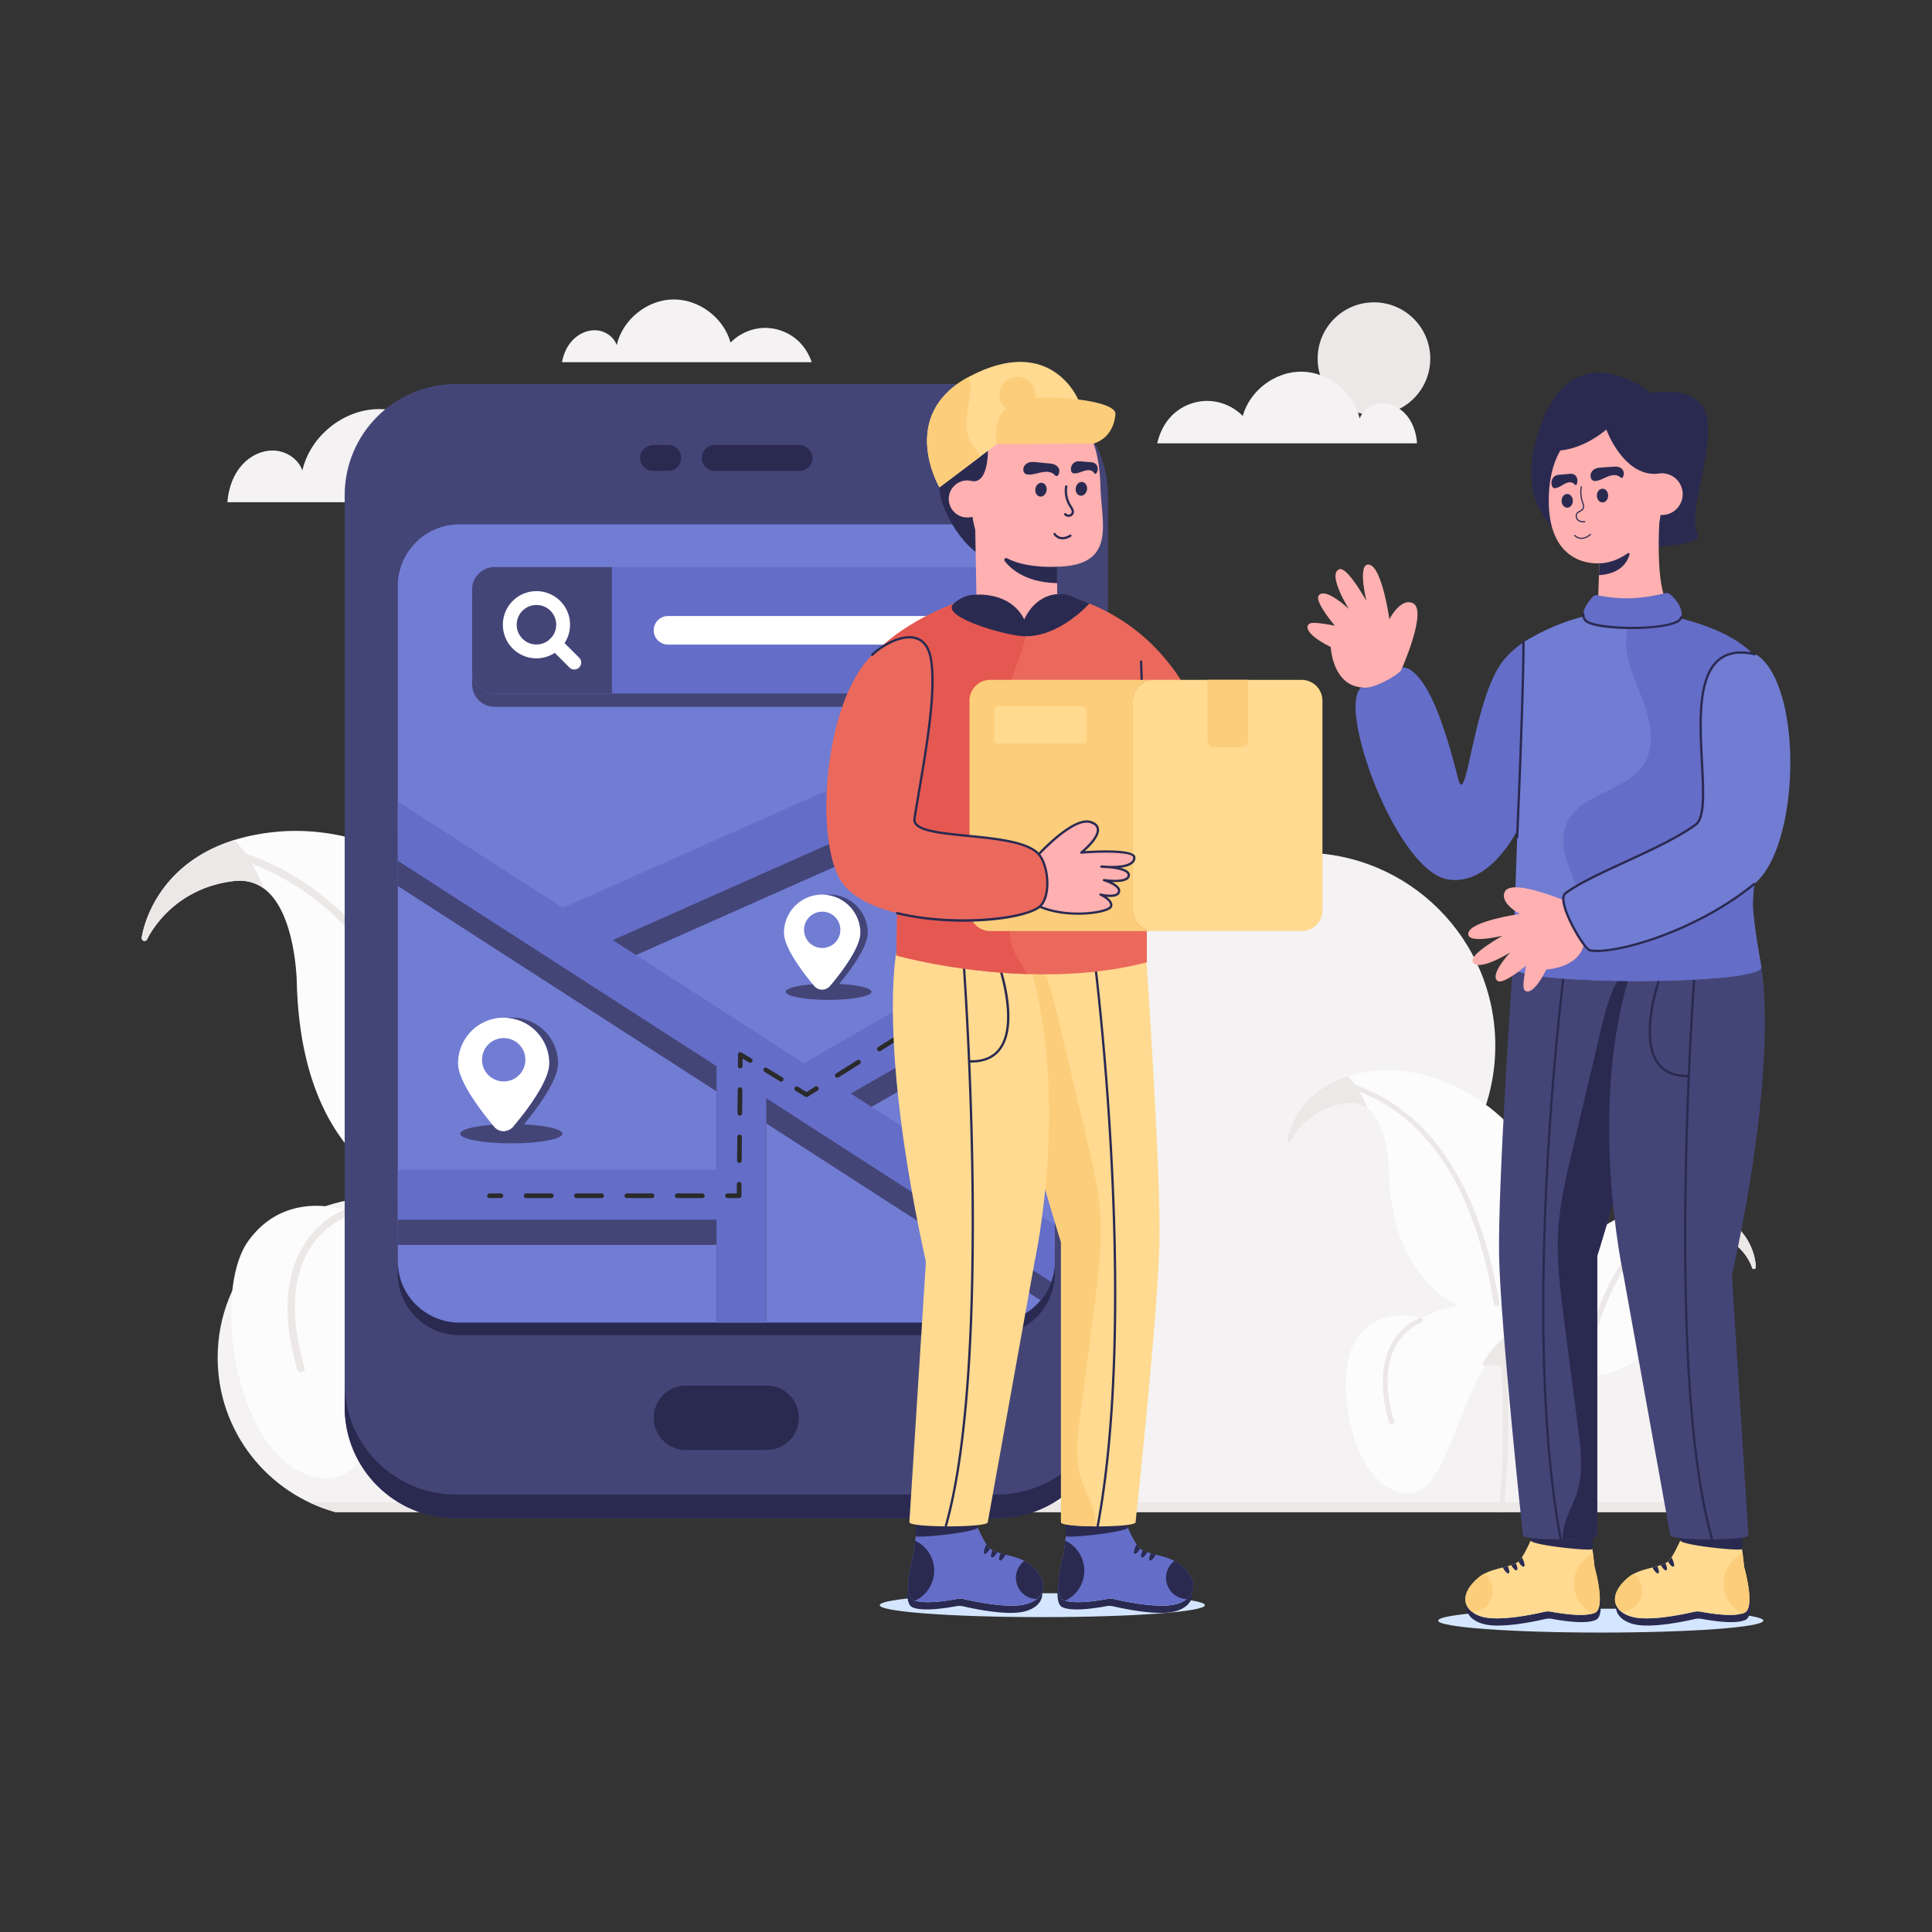 <?xml version="1.0" encoding="utf-8"?>
<svg xmlns="http://www.w3.org/2000/svg" id="Layer_1" style="enable-background:new 0 0 600 600" version="1.1" viewBox="0 0 600 600" x="0" y="0">
  <rect x="0" y="0" width="600" height="600" fill="#333333" stroke="none"/>
  <style>.st0{fill:#ffb0b0}.st2{fill:#f4f2f2}.st3{fill:#ece8e7}.st4{fill:#fcfcfc}.st6{fill:#fff}.st8{fill:#ffda90}.st9{fill:#2a2a51}.st11{fill:#646dc7}.st12{fill:#2a2a2a}.st13{fill:#fccd7a}.st14{fill:#eb695c}.st15{fill:#444577}.st16{fill:#717cd3}.st32{fill:#d4e6ff}.st35{fill:#f9d9af}</style>
  <g id="_x33_8">
    <path class="st32" d="M547.622 503.3c0 2.054-22.597 3.708-50.49 3.708s-50.492-1.654-50.492-3.708c0-2.043 22.597-3.709 50.491-3.709s50.491 1.666 50.491 3.709zM374.19 498.502c0 2.054-22.597 3.708-50.49 3.708s-50.492-1.654-50.492-3.708c0-2.043 22.598-3.709 50.492-3.709s50.49 1.666 50.49 3.709z"/>
    <path d="M155.954 216.421h-.373v-.014c.13.014.244.014.373.014z" style="fill:#f7ce8f"/>
    <path class="st2" d="M176.163 155.976c-.974-4.177-2.936-8.114-5.958-11.134-3.774-3.772-9.093-5.95-14.43-5.907-5.335.044-10.619 2.307-14.331 6.14-2.863-10.44-13.35-18.26-24.172-18.025-10.823.235-20.96 8.502-23.367 19.057-1.267-3.599-5.016-6.03-8.828-6.185-3.812-.155-7.545 1.755-10.052 4.632-2.505 2.877-3.863 6.628-4.316 10.417-.04.333-.053.67-.08 1.005h105.534zM252.101 112.488c-.822-2.34-2.084-4.512-3.836-6.263-2.806-2.805-6.762-4.424-10.73-4.392-3.967.032-7.895 1.715-10.656 4.565-2.128-7.763-9.925-13.577-17.973-13.403-8.047.175-15.585 6.322-17.375 14.17-.941-2.676-3.73-4.484-6.564-4.599-2.834-.115-5.61 1.305-7.474 3.445-1.581 1.815-2.517 4.105-2.979 6.477h77.587z"/>
    <circle class="st3" cx="426.695" cy="111.38" r="17.488"/>
    <path class="st2" d="M440.062 137.678c-.021-.308-.036-.616-.073-.922-.345-2.895-1.383-5.76-3.297-7.958-1.915-2.198-4.767-3.657-7.68-3.54-2.912.119-5.776 1.976-6.744 4.726-1.839-8.063-9.584-14.38-17.852-14.56-8.269-.179-16.28 5.795-18.467 13.772-2.837-2.929-6.873-4.658-10.95-4.69-4.076-.034-8.14 1.63-11.024 4.512-2.346 2.344-3.86 5.411-4.592 8.66h80.679zM104.121 469.583h413.484c7.266-8.648 11.65-19.799 11.65-31.978 0-19.733-11.474-36.767-28.13-44.827-2.303-22.512-19.615-40.578-41.77-44.032 3.237-7.345 5.023-15.485 5.023-24.041 0-33.074-26.82-59.894-59.894-59.894-9.43 0-18.363 2.184-26.304 6.094-10.6-23.405-34.166-39.684-61.523-39.684-31.585 0-58.087 21.698-65.452 50.98-10.422-8.814-23.902-14.135-38.632-14.135-31.466 0-57.235 24.24-59.676 55.05-22.711 4.606-39.824 24.677-39.824 48.758v.198c-25.49 2.144-45.482 23.525-45.482 49.551 0 22.897 15.474 42.169 36.53 47.96z"/>
    <path class="st3" d="M96.057 466.555c2.578 1.226 5.264 2.258 8.064 3.028h413.484a49.58 49.58 0 0 0 2.33-3.028H96.057z"/>
    <path class="st4" d="M145.782 374.075a.868.868 0 0 1-.557.144.891.891 0 0 1-.88.772h-.018c-.736 0-50.097-.665-52.144-69.4 0-.234-.18-20.83-9.284-28.892-2.855-2.514-6.338-3.556-10.342-3.07-19.734 2.351-26.773 17.901-26.845 18.045a.9.9 0 0 1-1.041.52c-.431-.125-.718-.538-.665-.969.036-.287 3.771-29.268 41.838-32.896 38.355-3.663 76.745 28.874 81.288 58.053 4.112 26.377-3.07 45.788-21.35 57.693z"/>
    <path d="M266.573 351.63a.92.92 0 0 1-.79.862c-.467.072-.862-.216-.987-.647-.018-.107-3.592-12.102-17.705-15.783-2.82-.736-5.405-.341-7.703 1.185-7.416 4.938-9.607 19.931-9.625 20.075-7.128 42.538-34.17 46.022-42.826 46.022-1.633 0-2.621-.126-2.675-.144a.901.901 0 0 1-.754-.682.893.893 0 0 1-.341-.18c-12.282-10.648-15.622-25.677-9.93-44.71 6.303-21.045 37.887-41.138 65.755-34.584 27.743 6.536 27.581 28.37 27.581 28.586z" style="fill:#fbe4c3"/>
    <path class="st35" d="M266.573 351.63a.92.92 0 0 1-.79.862c-.467.072-.862-.216-.987-.647-.018-.107-3.592-12.102-17.705-15.783a10.4 10.4 0 0 0-2.909-.36c2.245-1.992 6.392-4.794 11.833-4.668 10.648 8.835 10.558 20.434 10.558 20.596zM176.477 467.983h2.25c.019-.084.05-.164.05-.254-.007-1.266-.147-126.658 55.732-139.643a1.176 1.176 0 0 0-.532-2.288c-57.702 13.409-57.585 136.703-57.55 141.946 0 .085.032.16.05.239z"/>
    <path class="st3" d="M74.554 266.925c85.18 28.427 72.164 179.425 69.835 201.058h2.37c1.135-10.493 4.5-48.145-.503-88.18-7.803-62.414-32.338-102.218-70.959-115.106a1.18 1.18 0 0 0-1.487.742c-.204.615.129 1.28.744 1.486z"/>
    <path class="st3" d="M82.056 276.016c-2.694-2.01-5.89-2.819-9.5-2.388-19.733 2.352-26.772 17.902-26.844 18.046a.9.9 0 0 1-1.041.52c-.431-.125-.718-.538-.665-.969.036-.251 2.873-22.283 28.784-30.346 2.82 2.837 6.105 7.488 9.266 15.137z"/>
    <path class="st35" d="M162.407 467.983h2.426c.156-.598.303-1.205.46-1.802 5.234-19.972 10.177-38.839 5.415-54.376a1.175 1.175 0 0 0-2.249.688c4.57 14.9-.293 33.452-5.44 53.093-.209.793-.405 1.6-.612 2.397z"/>
    <path class="st4" d="M163.343 380.342a.902.902 0 0 1-.754.574c-15.801 1.688-24.87 12.623-37.313 44.999-9.301 24.204-14.4 33.147-23.828 33.147-.664 0-1.364-.036-2.083-.126-4.291-.52-8.313-2.55-11.905-5.908-3.59-3.357-6.77-8.044-9.337-13.898-7.99-18.19-8.493-43.256-1.077-53.635 10.863-15.19 27.527-10.54 30.238-9.66 36.307-17.184 55.682 3.376 55.88 3.573.215.251.287.61.18.934z"/>
    <path class="st35" d="M170.526 412.86a.88.88 0 0 1-.647.467h-.143a.93.93 0 0 1-.629-.251c-.18-.162-18.225-17.364-31.333-14.688a.893.893 0 0 1-.916-.36.897.897 0 0 1-.018-.987c7.164-11.42 14.814-16.771 25.57-17.902a.973.973 0 0 1 .556.107c.18.126 19.141 11.762 7.56 33.614z"/>
    <path class="st3" d="M93.458 426.204c-.51 0-.978-.333-1.129-.845-11.75-40.286 14.374-49.578 14.64-49.668a1.175 1.175 0 0 1 .75 2.227c-.993.34-24.227 8.743-13.132 46.782a1.175 1.175 0 0 1-1.129 1.504z"/>
    <path class="st4" d="M466.335 408.212a.568.568 0 0 1-.364.094.582.582 0 0 1-.575.504h-.012c-.48 0-32.74-.434-34.078-45.355 0-.152-.117-13.612-6.066-18.881-1.866-1.643-4.143-2.324-6.76-2.007-12.896 1.537-17.496 11.7-17.543 11.794a.588.588 0 0 1-.681.34.596.596 0 0 1-.434-.634c.023-.187 2.464-19.127 27.342-21.498 25.066-2.394 50.155 18.87 53.124 37.939 2.687 17.238-2.007 29.924-13.953 37.704zM545.275 393.543a.601.601 0 0 1-.516.564.574.574 0 0 1-.645-.423c-.012-.07-2.347-7.909-11.571-10.315-1.842-.48-3.532-.223-5.034.775-4.847 3.227-6.278 13.025-6.29 13.12-4.659 27.8-22.332 30.076-27.988 30.076-1.068 0-1.713-.082-1.748-.094a.589.589 0 0 1-.493-.446.584.584 0 0 1-.223-.117c-8.027-6.96-10.21-16.781-6.49-29.22 4.12-13.753 24.761-26.885 42.974-22.601 18.13 4.271 18.024 18.54 18.024 18.681z"/>
    <path class="st3" d="M545.275 393.543a.601.601 0 0 1-.516.564.574.574 0 0 1-.645-.423c-.012-.07-2.347-7.909-11.571-10.315a6.797 6.797 0 0 0-1.9-.234c1.466-1.303 4.177-3.134 7.732-3.052 6.96 5.774 6.9 13.355 6.9 13.46zM486.395 469.583h1.47c.013-.055.033-.107.033-.166-.005-.827-.096-82.774 36.423-91.26a.768.768 0 0 0-.348-1.496c-37.71 8.764-37.633 89.34-37.61 92.766 0 .056.02.104.032.156zM419.785 338.186c55.668 18.578 47.162 117.26 45.64 131.397h1.548c.742-6.857 2.942-31.464-.329-57.627-5.098-40.79-21.133-66.803-46.373-75.226a.771.771 0 0 0-.971.485.769.769 0 0 0 .485.971z"/>
    <path class="st3" d="M424.688 344.128c-1.76-1.314-3.85-1.842-6.208-1.56-12.896 1.536-17.496 11.699-17.543 11.793a.588.588 0 0 1-.681.34.596.596 0 0 1-.434-.634c.023-.164 1.877-14.563 18.81-19.832 1.843 1.855 3.99 4.894 6.056 9.893zM477.2 469.583h1.585c.102-.39.198-.787.3-1.177 3.422-13.053 6.652-25.382 3.54-35.537a.768.768 0 0 0-1.47.45c2.986 9.738-.192 21.862-3.555 34.698-.136.518-.265 1.046-.4 1.566z"/>
    <path class="st4" d="M477.812 412.307a.59.59 0 0 1-.493.376c-10.327 1.103-16.253 8.25-24.385 29.408-6.079 15.818-9.412 21.662-15.572 21.662-.435 0-.892-.023-1.362-.082-2.804-.34-5.433-1.666-7.78-3.86-2.347-2.195-4.424-5.258-6.102-9.084-5.222-11.887-5.55-28.269-.704-35.052 7.1-9.927 17.99-6.888 19.762-6.313 23.727-11.23 36.39 2.206 36.518 2.335.141.165.188.4.118.61z"/>
    <path class="st3" d="M482.506 433.56a.575.575 0 0 1-.423.304h-.094a.608.608 0 0 1-.41-.164c-.118-.105-11.911-11.348-20.478-9.599a.584.584 0 0 1-.598-.235.586.586 0 0 1-.012-.645c4.682-7.463 9.681-10.96 16.71-11.7a.636.636 0 0 1 .364.07c.118.083 12.51 7.687 4.94 21.968zM432.14 442.28a.77.77 0 0 1-.738-.553c-7.678-26.327 9.394-32.4 9.568-32.459a.768.768 0 0 1 .49 1.455c-.65.223-15.833 5.714-8.582 30.574a.768.768 0 0 1-.738.983z"/>
    <path class="st15" d="M344.064 153.8v283.174c0 19.078-15.466 34.544-34.544 34.544H141.59c-19.078 0-34.543-15.466-34.543-34.544V153.801c0-19.078 15.465-34.544 34.543-34.544h167.93c19.078 0 34.544 15.466 34.544 34.544z"/>
    <path class="st9" d="M327.57 185.92v209.588c0 10.573-8.577 19.15-19.15 19.15H142.69c-10.605 0-19.15-8.598-19.15-19.15V185.92c0-8.297 5.295-15.372 12.684-18.028h.016a18.376 18.376 0 0 1 3.464-.874 17.647 17.647 0 0 1 2.986-.247h165.73c10.573 0 19.15 8.576 19.15 19.149zM309.526 464.128H141.584c-19.066 0-34.538-15.454-34.538-34.538v7.39c0 19.066 15.472 34.538 34.538 34.538h167.942c19.067 0 34.538-15.472 34.538-34.539v-7.389c0 19.084-15.471 34.538-34.538 34.538z"/>
    <path class="st16" d="M327.574 182.006V391.59c0 2.289-.393 4.465-1.137 6.501a18.834 18.834 0 0 1-3.286 5.715 19.024 19.024 0 0 1-14.729 6.936H142.686c-9.391 0-17.075-6.822-18.716-15.136a19 19 0 0 1-.436-4.016V182.006c0-8.299 5.294-15.375 12.693-18.029h.014c1.11-.407 2.26-.702 3.468-.884a18.653 18.653 0 0 1 2.977-.239h165.736c10.573 0 19.152 8.579 19.152 19.152z"/>
    <path class="st15" d="M311.06 187.204v25.34a6.971 6.971 0 0 1-6.971 6.971h-150.49a6.971 6.971 0 0 1-6.972-6.97v-25.341a6.971 6.971 0 0 1 6.971-6.971h150.49a6.971 6.971 0 0 1 6.972 6.97zM327.574 238.814l-137.262 60.993 59.308 38.219 77.954-44.776v17.818l-63.352 36.38 63.352 40.83v3.313c0 2.289-.393 4.465-1.137 6.501a18.834 18.834 0 0 1-3.286 5.715l-85.17-54.9v61.836h-15.445V386.62h-99.002v-15.445h99.002v-32.223l-99.002-63.801v-18.394l51.25 33.038 152.79-67.887v16.905z"/>
    <path class="st9" d="M248.094 440.307c0 5.52-4.475 9.995-9.995 9.995h-25.087c-5.52 0-9.996-4.475-9.996-9.995s4.476-9.995 9.996-9.995h25.087c5.52 0 9.995 4.475 9.995 9.995zM207.602 138.192h-4.574c-2.105 0-4.023 1.515-4.233 3.61a4.025 4.025 0 0 0 4.004 4.44h4.803a4.025 4.025 0 0 0 0-8.049zM248.082 138.192H222.05a4.025 4.025 0 1 0 0 8.049h26.263c2.36 0 4.245-2.03 4.003-4.44-.21-2.094-2.128-3.609-4.233-3.609z"/>
    <path class="st15" d="M174.688 352.086c0 1.65-7.116 2.992-15.895 2.992-8.769 0-15.885-1.342-15.885-2.992s7.116-2.992 15.885-2.992c8.78 0 15.895 1.341 15.895 2.992z"/>
    <path class="st6" d="M156.43 316.052c-7.839 0-14.173 6.347-14.173 14.185 0 5.514 7.03 14.706 11.191 19.674 1.553 1.863 4.41 1.863 5.975 0 4.16-4.968 11.179-14.16 11.179-19.674 0-7.838-6.348-14.185-14.173-14.185zm0 19.799c-3.715 0-6.733-3.018-6.733-6.745 0-3.714 3.018-6.72 6.732-6.72a6.719 6.719 0 0 1 6.732 6.72 6.732 6.732 0 0 1-6.732 6.745z"/>
    <path class="st15" d="M173.31 330.239c0 5.51-7.023 14.698-11.188 19.67a3.832 3.832 0 0 1-3.165 1.384l-.013.013h-2.383v-.013a3.83 3.83 0 0 0 2.857-1.384c4.165-4.972 11.188-14.16 11.188-19.67 0-7.843-6.357-14.186-14.174-14.186h2.704c7.817 0 14.174 6.343 14.174 14.186zM270.636 308.009c0 1.382-5.96 2.506-13.315 2.506-7.345 0-13.306-1.124-13.306-2.506s5.96-2.507 13.306-2.507c7.355 0 13.315 1.124 13.315 2.507z"/>
    <path class="st6" d="M255.341 277.824c-6.565 0-11.871 5.317-11.871 11.882 0 4.62 5.889 12.32 9.374 16.481 1.3 1.56 3.694 1.56 5.005 0 3.485-4.162 9.364-11.861 9.364-16.481 0-6.565-5.317-11.882-11.872-11.882zm0 16.585a5.646 5.646 0 0 1-5.639-5.65 5.635 5.635 0 0 1 5.64-5.629 5.628 5.628 0 0 1 5.639 5.63 5.64 5.64 0 0 1-5.64 5.649z"/>
    <path class="st15" d="M269.482 289.708c0 4.616-5.883 12.312-9.372 16.477a3.21 3.21 0 0 1-2.651 1.16l-.011.01h-1.997v-.01a3.208 3.208 0 0 0 2.394-1.16c3.489-4.165 9.372-11.861 9.372-16.477 0-6.57-5.325-11.884-11.873-11.884h2.265c6.548 0 11.873 5.314 11.873 11.884z"/>
    <path class="st11" d="M311.06 183.082v25.34a6.971 6.971 0 0 1-6.971 6.971h-150.49a6.971 6.971 0 0 1-6.972-6.97v-25.341a6.971 6.971 0 0 1 6.971-6.972h150.49a6.971 6.971 0 0 1 6.972 6.972z"/>
    <path class="st15" d="M190.038 176.11h-36.44a6.971 6.971 0 0 0-6.97 6.971v25.341a6.971 6.971 0 0 0 6.97 6.971h36.44V176.11z"/>
    <path class="st6" d="M166.588 204.45a10.383 10.383 0 0 1-7.365-3.045c-4.07-4.07-4.07-10.693 0-14.763s10.693-4.07 14.763 0c4.063 4.063 4.057 10.68-.013 14.751a10.416 10.416 0 0 1-7.385 3.056zm.016-16.566a6.126 6.126 0 0 0-4.344 1.796 6.15 6.15 0 0 0 0 8.687c2.39 2.386 6.28 2.38 8.675-.011 2.395-2.396 2.401-6.287.013-8.676a6.124 6.124 0 0 0-4.344-1.796z"/>
    <path class="st6" d="M178.352 207.92c-.55 0-1.099-.209-1.519-.628l-5.898-5.899a2.148 2.148 0 1 1 3.038-3.037l5.898 5.898a2.148 2.148 0 0 1-1.519 3.667z"/>
    <path class="st11" d="m327.574 214.075-152.79 67.886-51.25-33.037v18.393l99.002 63.8v32.224h-99.002v15.445h99.002v31.957h15.444v-69.67l88.457 57.02a18.836 18.836 0 0 0 1.137-6.502v-11.148l-63.352-40.83 63.352-36.38v-17.818l-77.954 44.776-59.308-38.219 137.262-60.992v-16.905z"/>
    <path class="st12" d="M155.573 372.063h-3.581a.716.716 0 1 1 0-1.432h3.58a.716.716 0 1 1 0 1.432zM218.126 372.063h-7.82a.716.716 0 1 1 0-1.432h7.82a.716.716 0 1 1 0 1.432zm-15.639 0h-7.819a.716.716 0 1 1 0-1.432h7.82a.716.716 0 1 1 0 1.432zm-15.638 0h-7.819a.716.716 0 1 1 0-1.432h7.82a.716.716 0 1 1 0 1.432zm-15.638 0h-7.82a.716.716 0 1 1 0-1.432h7.82a.716.716 0 1 1 0 1.432zM229.525 372.063h-3.58a.716.716 0 1 1 0-1.432h2.87l.026-2.871a.716.716 0 0 1 .717-.71h.006a.717.717 0 0 1 .71.724l-.033 3.58a.716.716 0 0 1-.716.71zM229.623 361.143h-.006a.717.717 0 0 1-.71-.723l.066-7.34c.003-.396.26-.707.722-.71a.717.717 0 0 1 .71.724l-.066 7.34a.716.716 0 0 1-.716.709zm.132-14.68h-.006a.717.717 0 0 1-.71-.723l.066-7.34a.716.716 0 0 1 .716-.71h.006a.717.717 0 0 1 .71.723l-.065 7.34a.716.716 0 0 1-.717.71zM229.887 331.782h-.006a.717.717 0 0 1-.71-.723l.032-3.58a.713.713 0 0 1 .368-.618.704.704 0 0 1 .72.014l3.06 1.86a.715.715 0 1 1-.744 1.222l-1.983-1.204-.021 2.32a.716.716 0 0 1-.716.71zM242.608 335.913a.719.719 0 0 1-.371-.104l-4.815-2.926a.717.717 0 0 1 .744-1.225l4.815 2.926a.717.717 0 0 1-.373 1.329zM250.484 340.699a.714.714 0 0 1-.372-.105l-3.06-1.86a.715.715 0 1 1 .745-1.223l2.68 1.63 2.658-1.67a.716.716 0 1 1 .762 1.211l-3.032 1.906a.708.708 0 0 1-.38.11zM260.042 334.689a.716.716 0 0 1-.382-1.322l6.527-4.104a.716.716 0 1 1 .762 1.211l-6.526 4.104a.704.704 0 0 1-.38.11zm13.053-8.207a.716.716 0 0 1-.382-1.322l6.527-4.104a.716.716 0 1 1 .762 1.211l-6.527 4.104a.704.704 0 0 1-.38.11zM286.147 318.274a.716.716 0 0 1-.382-1.322l3.032-1.906a.715.715 0 1 1 .762 1.211l-3.031 1.907a.704.704 0 0 1-.38.11z"/>
    <path class="st6" d="M298.355 195.752a4.437 4.437 0 0 1-4.436 4.437h-86.463a4.437 4.437 0 1 1 0-8.874h86.463a4.437 4.437 0 0 1 4.436 4.437z"/>
    <path class="st9" d="M331.23 468.993s-1.007 8.311.509 9.428c3.305 2.436 15.376.934 17.985-2.244 1.142-1.39.312-5.707-.939-6.35-1.25-.644-17.555-.834-17.555-.834zM370.29 494.373c.297 2.806-1.713 5.107-5.491 6.08-5.27 1.362-15.501-.764-18.981-1.575a5.5 5.5 0 0 0-2.36-.043c-2.904.542-10.353 1.756-13.511.3-1.937-.88-1.705-5.122-1.122-8.764-.285 2.958-.131 5.793 1.41 6.502 3.159 1.456 10.62.262 13.491-.288a5.775 5.775 0 0 1 2.392.051c3.48.812 13.712 2.937 18.981 1.576 2.706-.696 4.506-2.07 5.19-3.839z"/>
    <path class="st11" d="M368.575 496.575c-.904.714-2.056 1.26-3.477 1.63-5.27 1.359-15.5-.771-18.987-1.576a5.66 5.66 0 0 0-2.379-.033c-2.728.504-9.541 1.606-12.926.508a3.117 3.117 0 0 1-.574-.209c-3.497-1.608.108-14.262.108-14.262l.474-4.165.2-1.408c.342.703 18.686-1.144 19.242-2.665 0 0 1.436 3.266 2.732 5.243.375.58.743 1.057 1.06 1.3.243.186.523.355.828.511.414.226.903.415 1.416.592.354.133.727.241 1.113.344.482.146.983.268 1.491.403 1.95.5 4.048 1.019 5.841 1.977a9.87 9.87 0 0 1 1.559 1.01c5.093 4.14 5.415 8.345 2.279 10.8z"/>
    <path class="st9" d="M354.047 480.937c-.006.018 0 .03-.012.037a5.001 5.001 0 0 1-1.008 1.314c-.18.163-.427.314-.64.22a.448.448 0 0 1-.223-.334c-.018-.13-.01-.27.028-.41a6.96 6.96 0 0 1 .665-1.895c.044-.066.082-.146.131-.231.375.58.743 1.057 1.06 1.3zM356.292 482.041c0 .031-.013.068-.032.092a4.654 4.654 0 0 1-1.013 1.301c-.18.164-.421.327-.64.22-.117-.05-.2-.192-.218-.321-.035-.136-.01-.27.017-.405a6.4 6.4 0 0 1 .47-1.479c.414.226.903.415 1.416.592zM358.896 482.788c-.025.103-.076.189-.126.274-.25.488-.592.944-1.008 1.314-.167.157-.42.326-.64.22a.45.45 0 0 1-.223-.334 1.325 1.325 0 0 1 .03-.41c.09-.503.262-.998.476-1.467.482.146.983.268 1.491.403zM363.026 493.324a6.5 6.5 0 0 0 5.55 3.252c3.132-2.448 2.815-6.663-2.283-10.796-.472-.395-1.013-.723-1.562-1.02-2.614 1.957-3.412 5.644-1.705 8.564zM330.228 496.898c.182.081.352.143.574.201.272-.132.563-.275.843-.44 4.902-2.863 6.556-9.17 3.692-14.071a10.209 10.209 0 0 0-4.526-4.118l-.466 4.163s-3.607 12.655-.117 14.265zM284.61 468.993s-1.007 8.311.51 9.428c3.305 2.436 15.375.934 17.985-2.244 1.142-1.39.311-5.707-.94-6.35-1.25-.644-17.555-.834-17.555-.834zM323.67 494.373c.298 2.806-1.712 5.107-5.49 6.08-5.27 1.362-15.502-.764-18.982-1.575a5.5 5.5 0 0 0-2.36-.043c-2.903.542-10.352 1.756-13.51.3-1.937-.88-1.705-5.122-1.123-8.764-.284 2.958-.13 5.793 1.41 6.502 3.16 1.456 10.62.262 13.492-.288a5.774 5.774 0 0 1 2.392.051c3.48.812 13.711 2.937 18.98 1.576 2.707-.696 4.507-2.07 5.191-3.839z"/>
    <path class="st11" d="M321.955 496.575c-.903.714-2.056 1.26-3.476 1.63-5.27 1.359-15.5-.771-18.987-1.576a5.66 5.66 0 0 0-2.379-.033c-2.728.504-9.542 1.606-12.927.508a3.116 3.116 0 0 1-.574-.209c-3.496-1.608.108-14.262.108-14.262l.475-4.165.2-1.408c.341.703 18.685-1.144 19.242-2.665 0 0 1.435 3.266 2.732 5.243.374.58.743 1.057 1.059 1.3.243.186.523.355.828.511.415.226.903.415 1.417.592.354.133.727.241 1.112.344.482.146.984.268 1.492.403 1.95.5 4.048 1.019 5.84 1.977.537.288 1.079.619 1.56 1.01 5.092 4.14 5.414 8.345 2.278 10.8z"/>
    <path class="st9" d="M307.428 480.937c-.006.018 0 .03-.013.037a5.001 5.001 0 0 1-1.008 1.314c-.18.163-.426.314-.64.22a.448.448 0 0 1-.223-.334c-.017-.13-.01-.27.03-.41a6.958 6.958 0 0 1 .664-1.895c.043-.066.081-.146.13-.231.375.58.744 1.057 1.06 1.3zM309.673 482.041c-.001.031-.014.068-.032.092a4.654 4.654 0 0 1-1.014 1.301c-.18.164-.42.327-.64.22-.116-.05-.2-.192-.217-.321-.036-.136-.01-.27.016-.405a6.4 6.4 0 0 1 .47-1.479c.415.226.903.415 1.417.592zM312.277 482.788c-.026.103-.076.189-.126.274a4.55 4.55 0 0 1-1.008 1.314c-.167.157-.42.326-.64.22a.45.45 0 0 1-.223-.334 1.326 1.326 0 0 1 .029-.41c.091-.503.262-.998.476-1.467.482.146.984.268 1.492.403zM316.407 493.324a6.5 6.5 0 0 0 5.549 3.252c3.132-2.448 2.815-6.663-2.283-10.796-.472-.395-1.012-.723-1.561-1.02-2.614 1.957-3.412 5.644-1.705 8.564zM283.608 496.898c.182.081.353.143.574.201.272-.132.564-.275.844-.44 4.901-2.863 6.556-9.17 3.692-14.071a10.21 10.21 0 0 0-4.526-4.118l-.466 4.163s-3.608 12.655-.118 14.265z"/>
    <path class="st8" d="M360.09 385.67c-.421 21.844-7.427 87.087-7.427 87.087 0 .887-6.344 1.308-12.372 1.278-5.532-.045-10.793-.466-10.793-1.278v-87.086s-19.965-62.869-19.198-89.973h45.55s4.66 67.453 4.24 89.973z"/>
    <path class="st13" d="M339.434 468.578c.571 1.744.917 3.623.857 5.457-5.532-.045-10.793-.466-10.793-1.278v-87.086s-19.965-62.869-19.198-89.973h9.907c.21.225.421.466.616.707 4.255 5.246 5.938 12.07 7.502 18.64 3.006 12.718 6.028 25.436 9.035 38.154 1.849 7.773 3.698 15.605 4.254 23.572.706 9.832-.572 19.678-1.834 29.465-1.443 11.094-2.872 22.204-4.315 33.313-.842 6.51-1.668 13.274.241 19.558.992 3.247 2.691 6.239 3.728 9.47z"/>
    <path class="st9" d="M340.914 474.23a.358.358 0 0 1-.352-.424c12.578-67.47-.709-173.427-.844-174.49a.358.358 0 1 1 .71-.09c.136 1.063 13.436 107.13.837 174.712a.358.358 0 0 1-.35.292z"/>
    <path class="st8" d="M278.374 295.7s-5.757 28.22 9.173 96.167l-5.132 80.883c0 1.712 24.34 1.712 24.34 0l14.55-80.883s11.697-53.164-2.695-96.168h-40.236z"/>
    <path class="st9" d="M301.657 329.988c-.195.001-.391-.003-.592-.008a.36.36 0 0 1-.346-.37c.006-.197.136-.341.369-.347 4.155.132 7.23-1.14 9.161-3.766 5.736-7.802-.19-25.167-.251-25.342a.36.36 0 0 1 .22-.456c.188-.06.392.033.457.22.252.728 6.11 17.896.152 26.002-1.986 2.7-5.07 4.067-9.17 4.067z"/>
    <path class="st9" d="M293.755 474.207a.358.358 0 0 1-.345-.456c14.73-51.922 5.482-175.196 5.386-176.436a.359.359 0 0 1 .33-.384c.177-.03.369.13.384.329.096 1.24 9.354 124.641-5.41 176.687a.358.358 0 0 1-.345.26zM319.196 158.232c0 7.648-2.72 15.54-10.369 15.54-7.648 0-17.069-14.759-17.069-22.407s5.94-6.982 13.589-6.982c7.647 0 13.85 6.201 13.85 13.85z"/>
    <path class="st14" d="M375.454 244.452c-4.354 11.343-19.293 14.308-19.293 14.308v40.116c-12.46 3.208-25.407 3.996-37.08 3.638-22.757-.702-40.675-5.772-40.675-5.772l.273-17.344c-28-1.59-23.417-39.272-15.54-62.903 8.737-26.238 49.111-33.9 49.111-33.9 1.103 0 2.177.028 3.237.085 50.743 2.206 64.235 50.658 59.967 61.772z"/>
    <path d="M313.968 292.703c.86 3.538 3.337 6.603 5.114 9.81-22.758-.7-40.676-5.771-40.676-5.771l.273-17.344c-28-1.59-23.417-39.272-15.54-62.903 8.737-26.238 49.111-33.9 49.111-33.9 1.103 0 2.177.028 3.237.085 2.506 3.595 3.867 7.849 3.38 12.547-.587 5.743-3.266 11.028-4.913 16.556-3.494 11.73-2.249 24.806 3.409 35.662 2.406 4.612 5.657 9.095 5.972 14.308.645 10.985-11.958 20.251-9.367 30.95z" style="fill:#e55851"/>
    <path class="st9" d="M356.168 259.124a.359.359 0 0 1-.358-.345l-1.794-53.28a.359.359 0 0 1 .346-.37c.178-.043.362.148.37.346l1.794 53.278a.359.359 0 0 1-.346.371h-.012z"/>
    <path class="st8" d="M410.693 217.604v65.076a6.465 6.465 0 0 1-6.464 6.464h-45.926a6.465 6.465 0 0 1-6.465-6.464v-65.076a6.465 6.465 0 0 1 6.465-6.465h45.926a6.465 6.465 0 0 1 6.464 6.465z"/>
    <path class="st13" d="M301.077 217.608v65.067a6.46 6.46 0 0 0 6.47 6.47h50.76a6.46 6.46 0 0 1-6.47-6.47v-65.067a6.46 6.46 0 0 1 6.47-6.47h-50.76a6.46 6.46 0 0 0-6.47 6.47zM374.967 211.139v18.619c0 1.27 1.029 2.299 2.299 2.299h8c1.27 0 2.298-1.03 2.298-2.3V211.14h-12.597z"/>
    <path class="st8" d="M308.749 220.637v8.989c0 .724.586 1.31 1.31 1.31h26.163a1.31 1.31 0 0 0 1.31-1.31v-8.989a1.31 1.31 0 0 0-1.31-1.31H310.06a1.31 1.31 0 0 0-1.31 1.31z"/>
    <path class="st0" d="M321.787 266.171s11.335-12.707 16.944-10.864c6.413 2.106-2.917 9.46-2.917 9.46s16.063-1.275 16.428 1.403c.303 2.222-3.008 3.58-10.2 2.964 0 0 8.59.132 8.509 2.67-.086 2.704-7.69 1.53-7.69 1.53s5.85 1.743 4.475 4.006c-.97 1.597-5.561.485-5.561.485s3.83 1.663 3.282 3.616c-.58 2.065-14.463 4.092-23.27-.416v-14.854z"/>
    <path class="st9" d="M334.817 284.086c-4.317 0-9.237-.716-13.193-2.742a.36.36 0 0 1-.195-.319v-14.853c0-.088.032-.172.091-.238.47-.526 11.56-12.872 17.323-10.967 1.443.474 2.27 1.25 2.457 2.31.43 2.43-2.81 5.637-4.412 7.053 4.197-.286 15.358-.793 15.709 1.791.094.691-.116 1.33-.607 1.845-.745.784-2.107 1.297-4.027 1.53 1.054.279 1.977.663 2.484 1.195.32.336.475.713.461 1.123-.015.49-.224.905-.621 1.235-1.02.846-3.216.952-4.964.875 1.053.526 2.128 1.252 2.468 2.133.189.49.137.998-.148 1.469-.646 1.063-2.484 1.125-3.958.98 1.029.735 2.06 1.81 1.717 3.031-.123.438-.581.824-1.402 1.184-1.729.755-5.2 1.365-9.183 1.365zm-12.672-3.282c7.407 3.682 18.102 2.778 21.569 1.26.669-.293.954-.564.998-.72.38-1.352-2.095-2.762-3.08-3.19a.358.358 0 0 1-.197-.442.357.357 0 0 1 .423-.235c1.679.404 4.566.676 5.172-.323.173-.285.203-.552.092-.838-.476-1.239-3.312-2.324-4.364-2.64a.356.356 0 0 1-.247-.42.354.354 0 0 1 .403-.276c1.486.228 5.625.586 6.915-.482.236-.196.355-.427.363-.706.007-.214-.079-.413-.263-.606-.865-.908-3.475-1.358-5.584-1.558a41.61 41.61 0 0 1-2.333-.137.358.358 0 0 1-.326-.375c.009-.192.14-.318.363-.34.101.001 1.054.02 2.3.133 3.596.096 6.14-.403 7.122-1.436.346-.364.482-.774.416-1.254-.198-1.467-8.313-1.709-16.045-1.095-.164.04-.303-.08-.362-.226a.358.358 0 0 1 .112-.412c1.527-1.204 5.403-4.825 5.003-7.085-.138-.778-.803-1.368-1.976-1.754-5.077-1.655-15.395 9.477-16.474 10.663v14.494z"/>
    <path class="st14" d="M270.878 203.367c4.052-3.97 16.216-10.61 18.242 1.374 2.025 11.984-3.032 35.965-5.11 49.5-1.116 7.278 31.923 3.214 38.64 11.125 3.213 3.782 3.854 14.084-.392 16.655-9.488 5.744-50.43 6.483-60.696-7.863-8.657-12.098-6.1-55.679 9.316-70.79z"/>
    <path class="st9" d="M299.287 286.247c-6.86 0-14.202-.703-20.761-2.32a.358.358 0 0 1 .172-.696c15.638 3.856 36.92 2.389 43.374-1.516 1.682-1.018 2.357-3.216 2.628-4.88.65-4.003-.37-8.939-2.323-11.237-3.249-3.826-13.154-4.803-21.893-5.663-7.756-.763-14.455-1.424-16.332-3.843a2.403 2.403 0 0 1-.495-1.905c.399-2.603.913-5.616 1.457-8.806 2.352-13.792 5.278-30.958 3.652-40.58-.572-3.39-2.014-5.485-4.284-6.222-4.21-1.37-10.455 2.202-13.353 5.044a.358.358 0 1 1-.5-.512c2.446-2.397 9.106-6.823 14.074-5.213 2.544.825 4.149 3.108 4.77 6.784 1.646 9.741-1.293 26.974-3.653 40.82-.544 3.187-1.057 6.197-1.456 8.794a1.69 1.69 0 0 0 .353 1.357c1.69 2.176 8.562 2.853 15.838 3.569 8.874.874 18.931 1.866 22.368 5.912 2.073 2.44 3.164 7.63 2.484 11.816-.423 2.6-1.448 4.46-2.964 5.378-3.94 2.386-13.022 3.919-23.156 3.919z"/>
    <path class="st0" d="M341.768 151.372c.258 10.956 5.138 24.278-13.463 24.62v15.038l-9.868 3.924-15.124-6.044-.444-24.405a40.607 40.607 0 0 1-.86-4.024 5.758 5.758 0 0 1-7.362-5.528 5.746 5.746 0 0 1 6.747-5.658c.515-13.82 5.514-24.934 17.458-24.934 12.66 0 22.43 5.643 22.916 27.011z"/>
    <path class="st9" d="M302.379 184.74s11.143-1.456 15.72 7.627c0 0 3.582-9.172 13.169-7.743l7.054 2.808s-9.533 10.776-20.704 10.14c-5.92-.336-25.837-6.127-21.462-10.094 3.178-2.882 6.223-2.739 6.223-2.739zM306.807 138.966s.493 12.004-5.413 10.33c-5.906-1.675-3.632-9.11-3.632-9.11l9.045-1.22z"/>
    <path class="st8" d="m334.812 124.048-25.25 13.878-5.056 3.81-12.747 9.624s-13.133-22.314 9.038-34.273c.1-.071.214-.129.329-.186 25.307-13.348 33.686 7.147 33.686 7.147z"/>
    <path class="st13" d="M321.508 122.602c0 3.071-2.471 5.561-5.543 5.561-3.052 0-5.542-2.49-5.542-5.56a5.554 5.554 0 0 1 5.542-5.544 5.542 5.542 0 0 1 5.543 5.543z"/>
    <path class="st13" d="M339.62 137.73s6.139-1.338 6.796-9.114c.38-4.51-22.615-6.442-29.759-4.122-3.801 1.234-8.357 4.41-7.096 13.426l30.059-.19z"/>
    <path class="st9" d="M328.305 175.992s-9.44.65-15.54-2.616c-.57-.305-1.136.368-.738.877 2.075 2.652 6.758 6.627 16.278 6.847v-5.108zM338.291 146.03c-.74-.068-1.502.173-2.25.433s-1.503.544-2.251.564c-.324.008-.66-.042-.9-.312-.391-.44-.393-1.379-.091-2.054.3-.675.833-1.099 1.36-1.274.527-.175 1.056-.134 1.577-.093l2.744.218c.516.041 1.041.085 1.503.355s.859.808.933 1.534c.059.58-.364 2.138-.904 1.7-.267-.216-.448-.568-.747-.752a2.241 2.241 0 0 0-.974-.319z"/>
    <ellipse class="st9" cx="335.828" cy="151.81" rx="2.154" ry="1.768" transform="rotate(-80.607 335.828 151.81)"/>
    <path class="st9" d="M325.491 146.555c-.996-.108-2.008.109-3 .347s-1.991.5-2.996.485c-.434-.007-.889-.076-1.224-.373-.546-.483-.594-1.475-.222-2.173.371-.698 1.066-1.119 1.764-1.278.7-.16 1.412-.09 2.114-.021l3.695.364c.695.068 1.402.14 2.036.448.633.307 1.192.894 1.327 1.664.108.615-.384 2.24-1.13 1.752-.37-.242-.63-.622-1.041-.83a3.83 3.83 0 0 0-1.323-.385z"/>
    <ellipse class="st9" cx="323.287" cy="152.079" rx="2.154" ry="1.768" transform="rotate(-80.607 323.287 152.079)"/>
    <path class="st9" d="M329.973 167.5c-.954 0-1.954-.36-2.746-1.434a.358.358 0 1 1 .576-.425c1.674 2.266 4.312.484 4.423.409a.358.358 0 0 1 .408.587c-.599.417-1.602.863-2.661.863zM331.873 160.517a1.823 1.823 0 0 1-1.331-.571.358.358 0 1 1 .53-.481c.239.261.654.391 1.01.314.343-.075.636-.348.71-.664.119-.506-.244-1.066-.594-1.608l-.119-.185c-1.197-1.881-1.671-4.185-1.301-6.322a.358.358 0 0 1 .706.123c-.34 1.963.096 4.083 1.2 5.816l.115.179c.412.636.879 1.358.69 2.16-.137.584-.641 1.067-1.255 1.2-.119.027-.24.039-.361.039z"/>
    <path class="st11" d="M473.13 199.437s-4.76 3.128-7.438 7.336c-8.425 13.24-10.347 45.032-12.886 34.955-4.776-18.958-9.33-29.876-14.675-33.655-4.149-2.934-15.11 2.677-16.672 7.512-3.59 11.107 13.234 54.656 27.894 57.465 13.442 2.576 22.058-15.606 22.058-15.606l1.719-58.007z"/>
    <path class="st0" d="M435.133 208.146s8.398-18.674 3.61-20.843c-3.814-1.73-7.255 4.998-7.255 4.998s-2.22-15.937-6.17-16.913c-3.951-.975-.976 11.219-.976 11.219s-5.914-10.663-8.35-9.826c-3.986 1.368 2.887 12.317 2.887 12.317s-7.39-6.97-9.364-4.12c-1.31 1.89 5.023 9.335 5.023 9.335s-5.511-1.122-7.267-.83c-1.756.293-2.925 2.99 6 7.463 0 0 .505 12 9.812 12.535 3.119.764 10.735-3.54 12.05-5.335z"/>
    <path class="st9" d="M494.321 473.041s1.004 8.282-.507 9.396c-3.295 2.427-15.324.93-17.924-2.237-1.138-1.386-.31-5.688.936-6.329s17.495-.83 17.495-.83zM455.395 498.334c-.297 2.796 1.706 5.09 5.472 6.06 5.251 1.356 15.448-.762 18.916-1.57a5.481 5.481 0 0 1 2.352-.043c2.893.54 10.317 1.75 13.464.299 1.93-.878 1.7-5.105 1.119-8.734.283 2.947.13 5.773-1.406 6.48-3.148 1.45-10.583.26-13.445-.288a5.755 5.755 0 0 0-2.383.051c-3.468.81-13.665 2.927-18.916 1.57-2.697-.693-4.491-2.062-5.173-3.825z"/>
    <path class="st8" d="M457.104 500.529c.9.711 2.049 1.254 3.464 1.624 5.253 1.354 15.448-.769 18.922-1.571a5.64 5.64 0 0 1 2.371-.033c2.72.502 9.51 1.601 12.883.507.225-.058.396-.127.572-.208 3.484-1.603-.108-14.214-.108-14.214l-.473-4.15-.199-1.404c-.34.7-18.622-1.14-19.176-2.656 0 0-1.431 3.255-2.723 5.225-.373.579-.74 1.053-1.056 1.295a5.467 5.467 0 0 1-.825.51c-.413.225-.9.414-1.412.59-.353.133-.724.24-1.108.342-.48.147-.98.268-1.487.402-1.944.498-4.034 1.016-5.82 1.97a9.837 9.837 0 0 0-1.554 1.008c-5.076 4.126-5.396 8.316-2.271 10.763z"/>
    <path class="st9" d="M471.581 484.944c.006.018 0 .03.013.037.262.492.597.928 1.005 1.309.179.163.425.313.637.219a.447.447 0 0 0 .223-.333c.017-.128.009-.269-.029-.409a6.934 6.934 0 0 0-.662-1.887c-.044-.067-.082-.146-.13-.23-.374.578-.742 1.052-1.057 1.294zM469.344 486.044c.001.031.014.068.032.092.262.492.597.928 1.01 1.296.18.164.42.326.639.22.115-.05.199-.192.216-.32.035-.135.01-.27-.017-.404a6.378 6.378 0 0 0-.468-1.474c-.413.225-.9.414-1.412.59zM466.75 486.788c.025.104.075.189.125.274.25.486.59.94 1.004 1.309.167.157.42.325.638.219a.449.449 0 0 0 .222-.333 1.322 1.322 0 0 0-.028-.409 6.293 6.293 0 0 0-.475-1.462c-.48.147-.98.268-1.487.402z"/>
    <path class="st13" d="M462.633 497.289a6.479 6.479 0 0 1-5.53 3.24c-3.122-2.439-2.806-6.64 2.275-10.758.47-.394 1.01-.721 1.556-1.017 2.605 1.95 3.4 5.624 1.7 8.535zM495.32 500.85a3.52 3.52 0 0 1-.572.2 12.396 12.396 0 0 1-.841-.437c-4.885-2.854-6.534-9.14-3.68-14.024a10.174 10.174 0 0 1 4.511-4.104l.464 4.15s3.596 12.61.118 14.215z"/>
    <path class="st9" d="M540.781 473.041s1.003 8.282-.507 9.396c-3.295 2.427-15.324.93-17.924-2.237-1.138-1.386-.31-5.688.935-6.329 1.247-.641 17.496-.83 17.496-.83zM501.854 498.334c-.296 2.796 1.707 5.09 5.473 6.06 5.251 1.356 15.448-.762 18.916-1.57a5.481 5.481 0 0 1 2.352-.043c2.893.54 10.317 1.75 13.464.299 1.93-.878 1.7-5.105 1.119-8.734.283 2.947.13 5.773-1.406 6.48-3.148 1.45-10.583.26-13.445-.288a5.755 5.755 0 0 0-2.384.051c-3.467.81-13.664 2.927-18.916 1.57-2.696-.693-4.49-2.062-5.173-3.825z"/>
    <path class="st8" d="M503.564 500.529c.9.711 2.049 1.254 3.464 1.624 5.253 1.354 15.448-.769 18.922-1.571a5.64 5.64 0 0 1 2.371-.033c2.72.502 9.51 1.601 12.882.507.226-.058.397-.127.573-.208 3.484-1.603-.108-14.214-.108-14.214l-.473-4.15-.199-1.404c-.34.7-18.622-1.14-19.176-2.656 0 0-1.431 3.255-2.723 5.225-.373.579-.74 1.053-1.056 1.295a5.466 5.466 0 0 1-.825.51c-.413.225-.9.414-1.412.59-.353.133-.724.24-1.108.342-.481.147-.98.268-1.487.402-1.944.498-4.034 1.016-5.82 1.97a9.837 9.837 0 0 0-1.554 1.008c-5.076 4.126-5.397 8.316-2.271 10.763z"/>
    <path class="st9" d="M518.041 484.944c.006.018 0 .03.013.037.262.492.597.928 1.005 1.309.178.163.425.313.637.219a.447.447 0 0 0 .223-.333c.017-.128.009-.269-.029-.409a6.936 6.936 0 0 0-.663-1.887c-.043-.067-.08-.146-.13-.23-.373.578-.74 1.052-1.056 1.294zM515.804 486.044c.001.031.014.068.032.092.262.492.597.928 1.01 1.296.18.164.42.326.638.22.116-.05.2-.192.217-.32.035-.135.01-.27-.017-.404a6.378 6.378 0 0 0-.468-1.474c-.413.225-.9.414-1.412.59zM513.21 486.788c.025.104.075.189.125.274.25.486.59.94 1.004 1.309.166.157.42.325.638.219a.449.449 0 0 0 .222-.333 1.323 1.323 0 0 0-.029-.409 6.293 6.293 0 0 0-.474-1.462c-.481.147-.98.268-1.487.402z"/>
    <path class="st13" d="M509.093 497.289a6.479 6.479 0 0 1-5.53 3.24c-3.122-2.439-2.806-6.64 2.275-10.758.47-.394 1.009-.721 1.556-1.017 2.605 1.95 3.4 5.624 1.7 8.535zM541.78 500.85a3.518 3.518 0 0 1-.572.2 12.396 12.396 0 0 1-.841-.437c-4.885-2.854-6.534-9.14-3.68-14.024a10.174 10.174 0 0 1 4.511-4.104l.464 4.15s3.596 12.61.117 14.215z"/>
    <path class="st15" d="M465.56 390.004c.42 21.768 7.401 86.788 7.401 86.788 0 .884 6.322 1.304 12.33 1.274 5.513-.045 10.756-.465 10.756-1.274v-86.788s19.896-62.654 19.132-89.665h-45.394s-4.645 67.222-4.225 89.665z"/>
    <path class="st9" d="M486.145 472.627c-.57 1.738-.914 3.61-.854 5.439 5.513-.045 10.756-.465 10.756-1.274v-86.788s19.896-62.654 19.132-89.665h-9.873c-.21.224-.42.464-.614.704-4.24 5.228-5.918 12.03-7.476 18.577-2.996 12.674-6.008 25.349-9.004 38.023-1.843 7.746-3.685 15.551-4.24 23.492-.704 9.798.57 19.61 1.828 29.363 1.438 11.057 2.862 22.128 4.3 33.2.84 6.487 1.663 13.228-.24 19.491-.989 3.236-2.682 6.217-3.715 9.438z"/>
    <path class="st9" d="M484.67 478.261a.358.358 0 0 1-.352-.292c-12.555-67.35.7-173.055.835-174.113.025-.199.21-.325.4-.31a.358.358 0 0 1 .31.4c-.135 1.058-13.376 106.653-.841 173.892a.358.358 0 0 1-.353.423z"/>
    <path class="st15" d="M546.996 300.34s5.737 28.125-9.142 95.84l5.115 80.605c0 1.706-24.258 1.706-24.258 0l-14.498-80.606s-11.658-52.983 2.685-95.839h40.098z"/>
    <path class="st9" d="M523.792 334.513c-4.088 0-7.16-1.363-9.138-4.055-5.938-8.077-.101-25.188.15-25.913a.362.362 0 0 1 .456-.22.358.358 0 0 1 .221.455c-.06.174-5.966 17.48-.25 25.255 1.926 2.62 5.013 3.87 9.129 3.753h.01a.358.358 0 0 1 .012.716c-.199.006-.396.009-.59.009z"/>
    <path class="st9" d="M531.668 478.238a.358.358 0 0 1-.345-.26c-14.714-51.867-5.487-174.847-5.392-176.083a.367.367 0 0 1 .384-.329.359.359 0 0 1 .33.385c-.095 1.235-9.312 124.088 5.367 175.83a.358.358 0 0 1-.344.457zM527.246 166.08c-3.02-7.796 4.003-22.082 3.092-34.836-.91-12.753-17.476-9.116-17.476-9.116s-23.462-19.464-34.26 9.606 10.632 36.88 10.632 36.88c9.033 1.763 39.887 2.308 38.012-2.535z"/>
    <path class="st0" d="M494.134 131.856s27.174-3.746 21.198 30.403c0 0-1.126 17.217 1.919 23.959H496.31l.387-11.3s-16.014 1.722-15.715-20.003c.278-20.16 13.152-23.06 13.152-23.06z"/>
    <path class="st0" d="M522.577 153.471a6.474 6.474 0 0 1-6.472 6.472 6.476 6.476 0 0 1-6.484-6.472 6.479 6.479 0 0 1 6.484-6.484 6.476 6.476 0 0 1 6.472 6.484z"/>
    <path class="st9" d="M480.143 139.752s8.382 2.142 18.72-6.333c0 0 5.614 15.448 16.777 13.591l5.935-11.693-26.455-11.367-14.977 15.802z"/>
    <path class="st16" d="M469.785 300.339c0 1.063 2.576 1.917 6.802 2.591 18.861 2.982 70.413 2.128 70.413-2.591 0 0-2.816-15.072-2.637-20.15.57-17.769 10.787-54.459 4.075-71.013-6.727-16.54-39.581-19.432-39.581-19.432-.285-.015-.554-.03-.839-.03-12.51-.404-24.075 3.131-34.892 9.724l-1.588 49.918-1.753 50.983z"/>
    <path class="st11" d="M476.587 302.93c18.861 2.982 70.413 2.128 70.413-2.591 0 0-2.816-15.072-2.637-20.15.57-17.769 10.787-54.459 4.075-71.013-6.727-16.54-39.581-19.432-39.581-19.432-.285-.015-.554-.03-.839-.03a15.928 15.928 0 0 0-2.607 5.813c-1.558 7.042 1.723 14.128 4.375 20.84 2.636 6.712 4.614 14.697.794 20.81-5.454 8.763-19.955 9.093-24.06 18.577-4.735 10.936 8.824 23.326 4.674 34.487-2.293 6.173-8.9 9.034-14.607 12.69z"/>
    <path class="st9" d="M471.171 260.324h-.016a.36.36 0 0 1-.342-.373c.02-.441 1.959-44.18 1.959-60.514a.358.358 0 0 1 .716 0c0 16.349-1.94 60.105-1.96 60.544a.357.357 0 0 1-.357.343z"/>
    <path class="st11" d="M496.108 184.87a1.57 1.57 0 0 0-1.456.465c-1.344 1.438-4.227 5-2.302 7.313 2.458 2.956 24.074 3.338 28.929.165 1.87-1.222 1.05-5.292-2.725-8.327a1.566 1.566 0 0 0-1.335-.281c-7.471 1.758-13.244 2.21-21.11.665z"/>
    <path class="st9" d="M506.602 195.36c-6.645.001-13.162-.84-14.528-2.482-.528-.637-.77-1.401-.718-2.27.01-.198.176-.332.378-.338a.359.359 0 0 1 .336.379c-.04.692.141 1.273.555 1.772 2.185 2.625 23.536 3.308 28.458.092.317-.208.544-.518.676-.924a.364.364 0 0 1 .45-.23.359.359 0 0 1 .231.45c-.18.558-.514 1.008-.965 1.303-2.31 1.51-8.647 2.248-14.873 2.248z"/>
    <path class="st0" d="M487.558 280.354s-18.192-7.915-20.246-3.383c-1.637 3.611 4.732 6.869 4.732 6.869s-15.088 2.1-16.011 5.84c-.924 3.74 10.62.924 10.62.924s-10.094 5.6-9.302 7.905c1.296 3.773 11.66-2.733 11.66-2.733s-6.597 6.995-3.9 8.864c1.789 1.24 8.837-4.755 8.837-4.755s-1.062 5.218-.785 6.88 2.83 2.769 7.065-5.68c0 0 11.359-.478 11.867-9.289l-4.537-11.442z"/>
    <path class="st9" d="M501.107 147.557c-.926.056-1.817.431-2.686.824-.869.393-1.741.81-2.66.957-.398.064-.823.07-1.174-.166-.57-.384-.764-1.344-.53-2.086s.803-1.265 1.417-1.533c.613-.268 1.274-.316 1.925-.362l3.427-.241c.644-.046 1.3-.09 1.925.108s1.223.681 1.462 1.411c.192.583-.011 2.249-.767 1.893-.374-.176-.669-.506-1.075-.643a3.326 3.326 0 0 0-1.264-.162z"/>
    <ellipse class="st9" cx="497.673" cy="153.905" rx="1.749" ry="2.132"/>
    <path class="st9" d="M487.4 149.79c-.723.055-1.42.43-2.098.823s-1.36.81-2.078.958c-.31.063-.643.07-.917-.167-.446-.383-.597-1.344-.414-2.085.182-.742.627-1.265 1.107-1.533s.995-.317 1.504-.363l2.676-.24c.504-.046 1.016-.09 1.504.108s.955.68 1.142 1.41c.15.584-.009 2.249-.599 1.893-.292-.176-.522-.506-.84-.643a2.072 2.072 0 0 0-.987-.161z"/>
    <ellipse class="st9" cx="486.714" cy="155.539" rx="1.749" ry="2.132"/>
    <path class="st9" d="M491.901 162.214c-.55 0-1.187-.039-1.726-.397-.61-.407-1.05-1.37-.733-2.16.22-.546.685-.802 1.134-1.048.425-.235.827-.455.978-.914.163-.496-.037-1.058-.229-1.601l-.06-.173a9.38 9.38 0 0 1-.332-4.777.18.18 0 0 1 .21-.142.18.18 0 0 1 .141.21 9.02 9.02 0 0 0 .319 4.591l.06.17c.202.573.432 1.22.23 1.834-.194.592-.677.858-1.144 1.115-.413.227-.802.44-.974.87-.25.617.116 1.406.599 1.726.527.351 1.185.35 1.761.337h.003a.18.18 0 0 1 .002.358l-.239.001zM491.112 167.366c-.707 0-1.47-.246-2.199-.954a.179.179 0 1 1 .249-.258c2.127 2.06 4.529-.216 4.63-.316a.182.182 0 0 1 .253.005.179.179 0 0 1-.005.253c-.018.018-1.332 1.27-2.928 1.27zM496.697 174.917s4.091.267 8.804-3.103c.268-.192.634.037.552.356-.484 1.868-2.36 6.053-9.483 6.44l.127-3.693z"/>
    <path class="st16" d="M546.129 203.757c13.85 10.526 12.877 59.143-1.356 70.774-18.327 14.975-43.9 22.033-51.007 20.6-1.936-.39-10.68-15.425-7.611-17.708 8.732-6.499 29.999-13.62 40.482-21.352 7.57-5.582-8.15-53.423 14.092-53.423 0 0 3.965.018 5.4 1.109z"/>
    <path class="st9" d="M495.945 295.67c-.877 0-1.632-.064-2.25-.188-1.734-.35-7.163-9.372-8.315-14.511-.436-1.944-.248-3.234.56-3.835 4.223-3.143 11.27-6.39 18.73-9.828 8.03-3.701 16.334-7.528 21.755-11.525 2.667-1.967 2.238-10.188 1.783-18.89-.62-11.87-1.322-25.323 4.45-31.403 2.015-2.123 4.73-3.2 8.07-3.2.101 0 2.448.017 4.214.534a.358.358 0 0 1-.201.688c-1.67-.49-3.99-.506-4.014-.506-3.179 0-5.65.974-7.551 2.978-5.559 5.856-4.864 19.146-4.253 30.87.485 9.29.904 17.309-2.073 19.505-5.48 4.042-13.817 7.884-21.881 11.599-7.425 3.422-14.438 6.655-18.6 9.751-.553.411-.653 1.486-.29 3.105 1.178 5.258 6.598 13.732 7.757 13.966 7.052 1.412 32.28-5.465 50.71-20.527a.358.358 0 1 1 .454.554c-16.985 13.88-39.783 20.862-49.055 20.862z"/>
    <path class="st13" d="m304.506 141.736-12.747 9.624s-13.133-22.314 9.038-34.273c.3.888.53 1.82.558 2.893.086 2.722-.544 5.414-.945 8.107-.387 2.706-.53 5.542.487 8.077.83 2.049 2.363 3.738 3.61 5.572z"/>
  </g>
</svg>